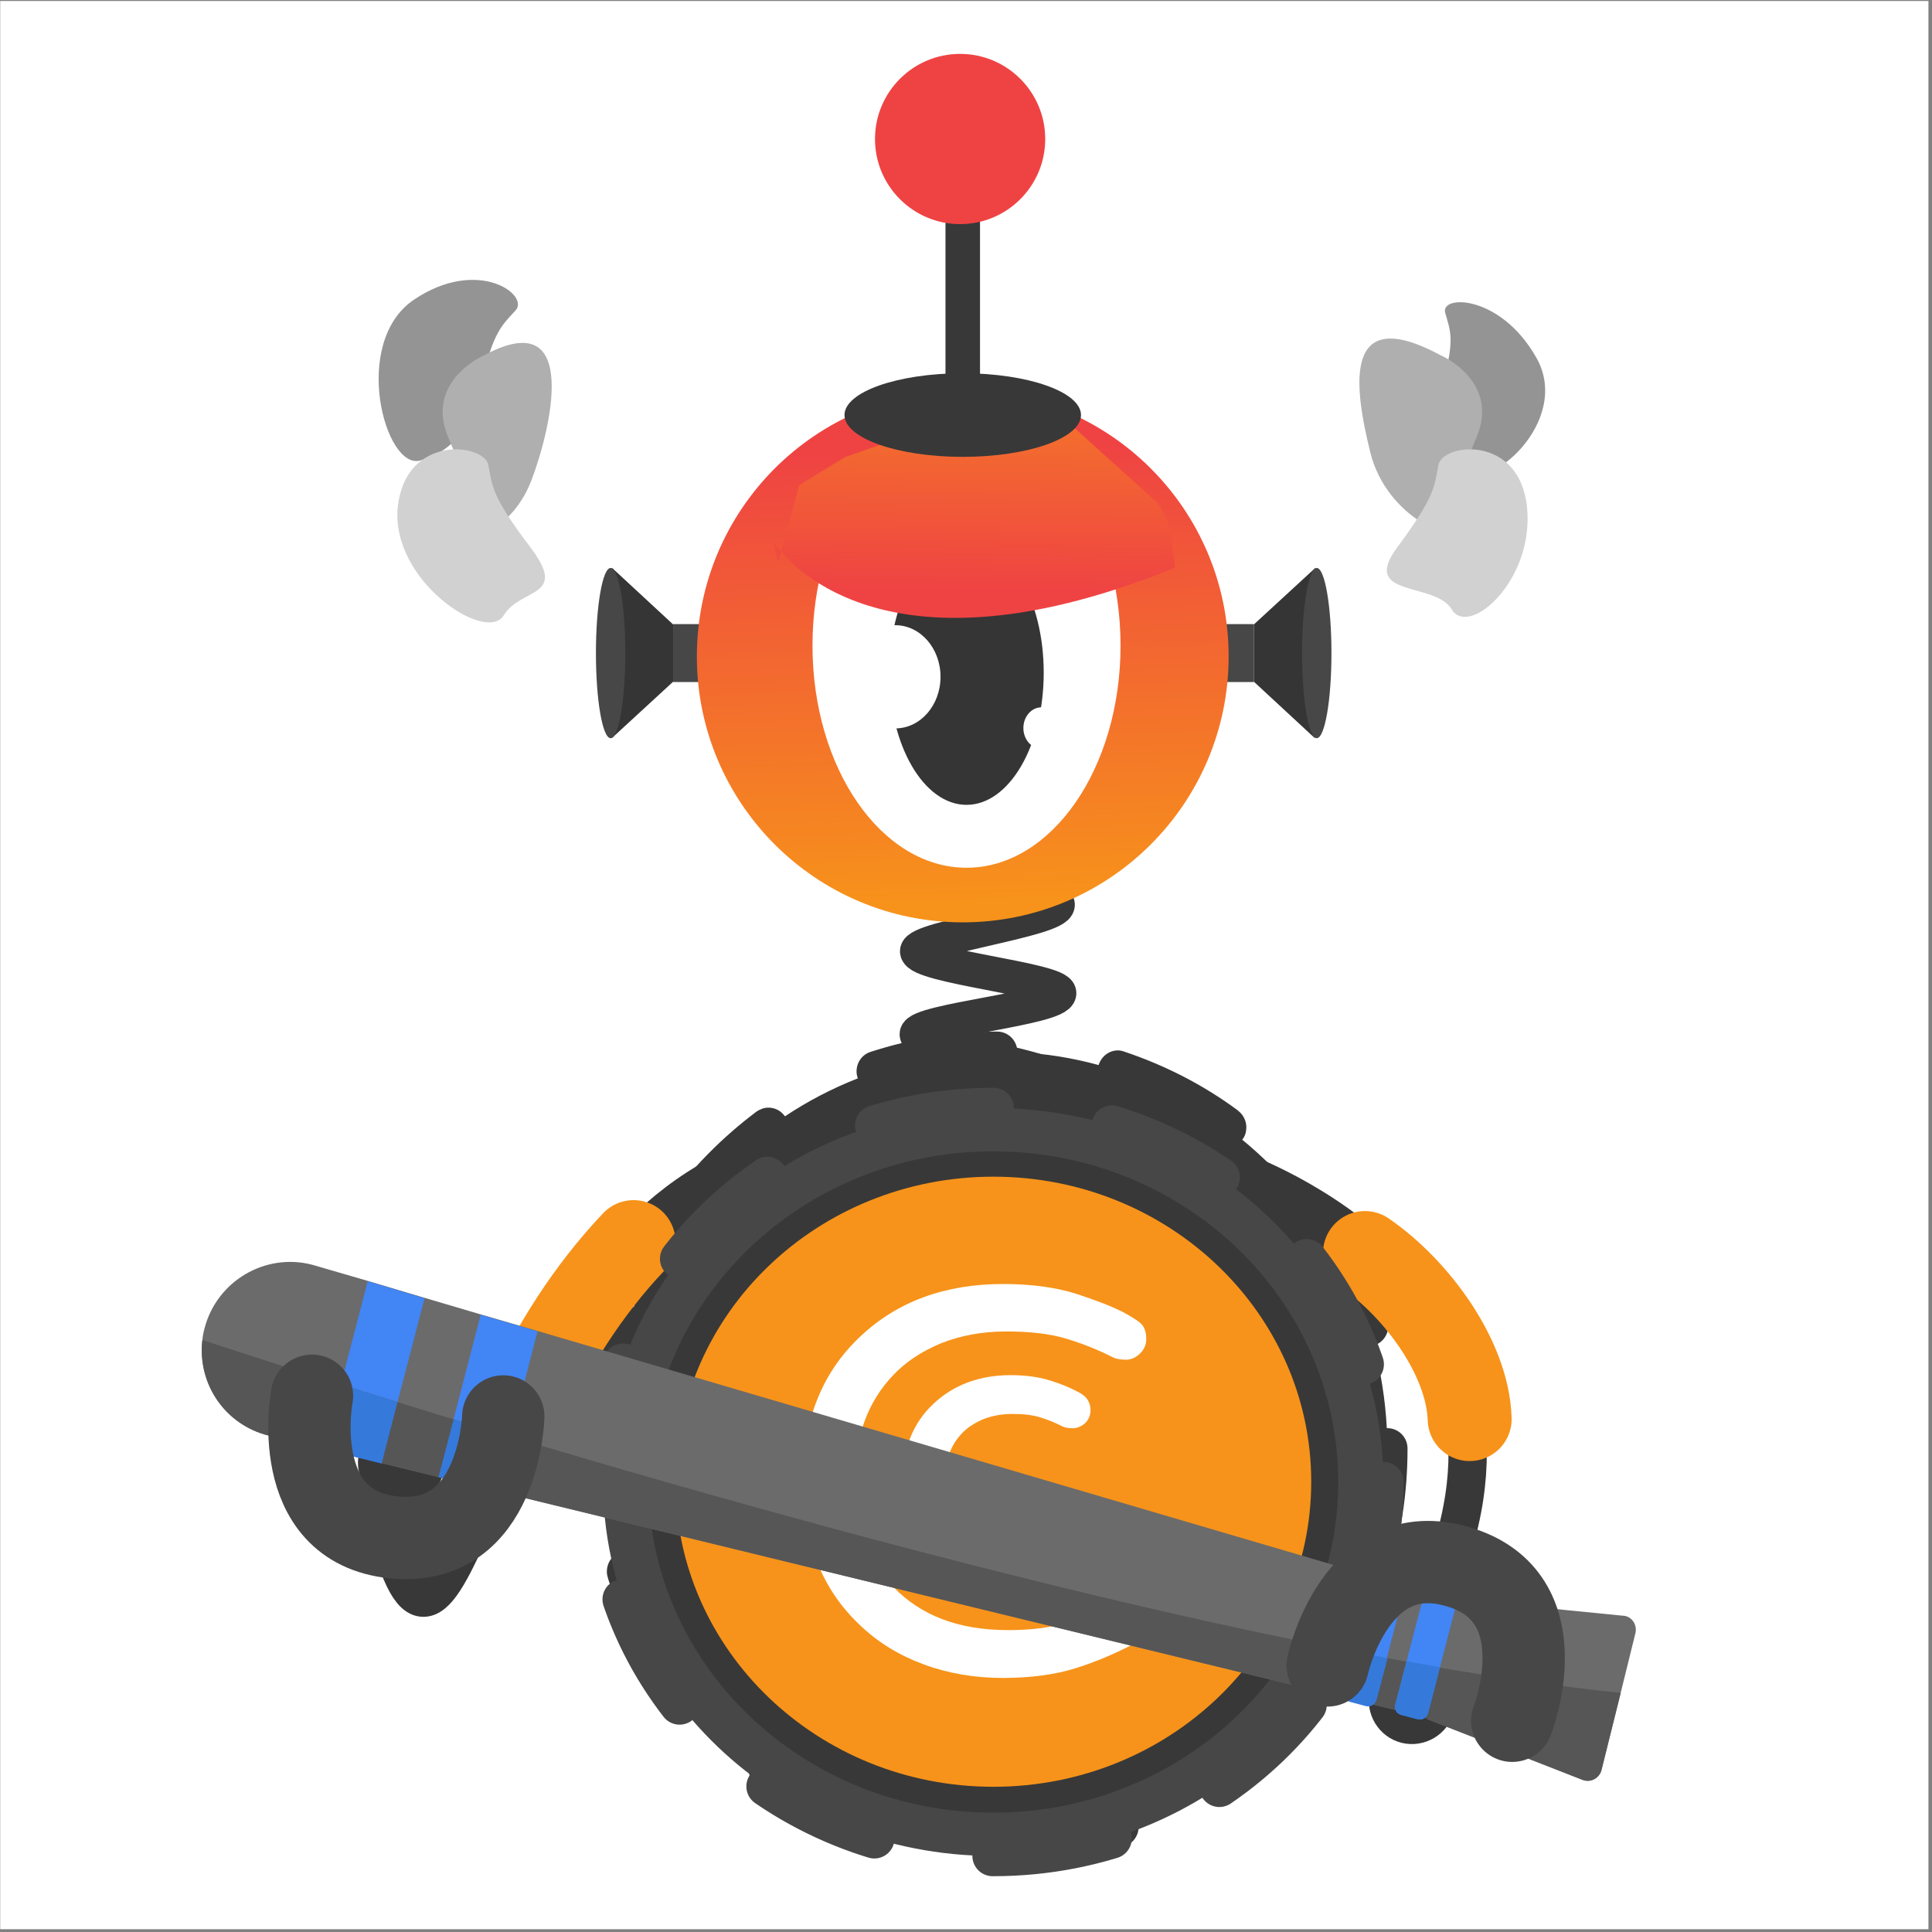 <svg width="513" height="513" viewBox="0 0 513 513" fill="none" xmlns="http://www.w3.org/2000/svg">
<rect x="0" y="0" width="513" height="513" fill="#808080" stroke="none"/>
<g clip-path="url(#clip0_4_4563)">
<path d="M512.057 0.26H0.057V512.26H512.057V0.26Z" fill="white"/>
<path d="M320.236 173.41H332.936" stroke="#474747" stroke-width="15.383" stroke-miterlimit="10"/>
<path d="M332.937 165.81L349.237 150.81C351.737 168.41 351.537 182.51 349.137 196.01L332.937 181.01V165.81Z" fill="#353535"/>
<path d="M349.636 196.01C351.786 196.01 353.536 185.89 353.536 173.41C353.536 160.93 351.786 150.81 349.636 150.81C347.486 150.81 345.736 160.93 345.736 173.41C345.736 185.89 347.476 196.01 349.636 196.01Z" fill="#474747"/>
<path d="M191.436 173.41H178.736" stroke="#474747" stroke-width="15.383" stroke-miterlimit="10"/>
<path d="M178.737 181.01L162.437 196.01C159.937 178.41 160.137 164.31 162.537 150.81L178.737 165.81V181.01Z" fill="#353535"/>
<path d="M162.136 196.01C164.286 196.01 166.036 185.89 166.036 173.41C166.036 160.93 164.286 150.81 162.136 150.81C159.986 150.81 158.236 160.93 158.236 173.41C158.236 185.89 159.976 196.01 162.136 196.01Z" fill="#474747"/>
<path d="M368.336 379.21H368.237C367.837 371.61 366.636 364.31 364.836 357.21H364.937C367.137 356.51 368.637 354.41 368.637 352.01C368.637 351.41 368.536 350.91 368.336 350.31C364.736 339.21 359.536 328.81 352.836 319.41C351.836 318.01 350.237 317.21 348.537 317.21C347.437 317.21 346.337 317.61 345.437 318.21L345.336 318.31C340.736 312.51 335.536 307.31 329.836 302.61L329.937 302.51C330.637 301.61 330.937 300.51 330.937 299.31C330.937 297.61 330.137 296.01 328.737 294.91C328.637 294.91 328.637 294.81 328.637 294.81C319.437 288.01 309.237 282.81 298.437 279.21C297.937 279.01 297.336 278.91 296.836 278.91C294.536 278.91 292.537 280.41 291.737 282.71V282.81C284.837 280.91 277.537 279.71 270.137 279.41V279.31C270.137 276.41 267.837 274.01 264.937 273.91H264.836C264.736 273.91 264.737 273.91 264.637 273.91C253.237 273.91 241.937 275.81 231.137 279.31C228.937 280.01 227.437 282.11 227.437 284.51C227.437 285.11 227.537 285.61 227.737 286.21C227.737 286.21 227.736 286.31 227.836 286.31C220.936 289.01 214.437 292.41 208.437 296.41C208.437 296.41 208.436 296.31 208.336 296.31C207.336 294.91 205.737 294.11 204.037 294.11C202.937 294.11 201.837 294.51 200.937 295.11C191.737 302.01 183.636 310.21 176.836 319.61C176.136 320.51 175.836 321.61 175.836 322.81C175.836 324.51 176.637 326.21 178.037 327.21C178.037 327.21 178.137 327.21 178.137 327.31C174.137 333.51 170.837 340.11 168.237 347.11C168.237 347.11 168.137 347.11 168.137 347.01C167.637 346.81 167.037 346.71 166.537 346.71C164.237 346.71 162.237 348.21 161.437 350.51C157.937 361.51 156.137 373.01 156.137 384.61V384.71C156.137 387.71 158.537 390.11 161.437 390.11H161.537C161.937 397.71 163.137 405.01 164.937 412.11H164.836C162.636 412.81 161.137 414.91 161.137 417.31C161.137 417.91 161.237 418.41 161.437 419.01V419.11C164.937 430.11 170.137 440.51 176.937 449.91C177.937 451.31 179.537 452.11 181.237 452.11C182.337 452.11 183.436 451.71 184.336 451.11L184.437 451.01C189.037 456.81 194.237 462.01 199.937 466.71L199.836 466.81C199.136 467.71 198.836 468.81 198.836 470.01C198.836 471.71 199.637 473.41 201.037 474.41C210.337 481.31 220.537 486.61 231.437 490.21C231.937 490.41 232.537 490.51 233.037 490.51C235.337 490.51 237.337 489.01 238.137 486.71V486.61C245.037 488.51 252.337 489.71 259.737 490.11V490.21C259.737 493.21 262.137 495.61 265.037 495.61C276.537 495.61 287.837 493.81 298.637 490.21C300.837 489.51 302.336 487.41 302.336 485.11C302.336 484.51 302.237 484.01 302.037 483.41C302.037 483.41 302.037 483.31 301.937 483.31C308.837 480.61 315.337 477.21 321.437 473.21C321.437 473.21 321.437 473.31 321.537 473.31C322.537 474.71 324.136 475.51 325.836 475.51C326.936 475.51 328.037 475.11 328.937 474.51C338.137 467.61 346.337 459.41 353.037 450.01C353.737 449.11 354.037 448.01 354.037 446.81C354.037 445.11 353.236 443.41 351.836 442.41C351.836 442.41 351.737 442.41 351.737 442.31C355.737 436.11 359.037 429.51 361.637 422.51C361.637 422.51 361.737 422.51 361.737 422.61C362.237 422.81 362.836 422.91 363.336 422.91C365.636 422.91 367.637 421.41 368.437 419.11C371.937 408.11 373.737 396.51 373.737 384.81V384.61C373.737 381.61 371.336 379.21 368.336 379.21Z" fill="#383838"/>
<path d="M105.836 415.61C121.236 456.41 130.536 340.81 193.636 310.81" stroke="#383838" stroke-width="10.172" stroke-miterlimit="10"/>
<path d="M140.537 371.71C146.137 358.41 156.237 342.41 168.237 329.81" stroke="#F7931A" stroke-width="22.286" stroke-miterlimit="10" stroke-linecap="round"/>
<path d="M279.537 216.81C279.837 220.81 242.537 226.91 242.737 230.61C242.937 234.61 280.737 236.61 280.837 240.21C280.937 244.21 243.437 249.01 243.537 252.61C243.637 256.61 281.237 260.11 281.237 263.71C281.237 267.71 243.537 271.01 243.437 274.61C243.337 278.61 280.837 283.51 280.737 287.11C280.637 291.11 242.837 293.61 242.737 297.21C242.637 301.21 280.137 305.61 280.137 309.21C280.137 313.11 242.637 318.01 242.837 321.81C243.037 325.51 280.837 325.21 281.437 329.11C281.937 332.71 245.837 343.61 246.737 347.51C247.537 351.01 284.837 344.71 286.037 348.51C287.137 351.91 252.637 367.51 254.037 371.31C255.237 374.71 291.737 364.61 293.237 368.31C294.637 371.61 261.437 389.81 263.037 393.51C264.537 396.81 300.337 384.81 302.037 388.41C303.537 391.71 271.137 411.21 272.837 414.71C274.437 418.01 309.937 404.91 311.637 408.51C313.237 411.81 281.337 432.01 283.037 435.51" stroke="#383838" stroke-width="9.134" stroke-miterlimit="10"/>
<path d="M327.037 310.21C327.037 310.21 408.337 337.11 385.737 410.91" stroke="#383838" stroke-width="10.172" stroke-miterlimit="10"/>
<path d="M362.437 332.71C376.237 342.21 389.737 360.61 390.237 376.81" stroke="#F7931A" stroke-width="22.286" stroke-miterlimit="10" stroke-linecap="round"/>
<path d="M263.737 492.81C320.957 492.81 367.336 448.35 367.336 393.51C367.336 338.67 320.957 294.21 263.737 294.21C206.517 294.21 160.137 338.67 160.137 393.51C160.137 448.35 206.517 492.81 263.737 492.81Z" fill="#474747"/>
<path d="M263.737 481.31C314.327 481.31 355.336 442 355.336 393.51C355.336 345.02 314.327 305.71 263.737 305.71C213.147 305.71 172.137 345.02 172.137 393.51C172.137 442 213.147 481.31 263.737 481.31Z" fill="#383838"/>
<path d="M263.737 492.81C320.957 492.81 367.336 448.35 367.336 393.51C367.336 338.67 320.957 294.21 263.737 294.21C206.517 294.21 160.137 338.67 160.137 393.51C160.137 448.35 206.517 492.81 263.737 492.81Z" stroke="#474747" stroke-width="10.747" stroke-miterlimit="10" stroke-linecap="round" stroke-dasharray="31.87 31.87"/>
<path d="M263.767 474.44C310.377 474.44 348.167 438.18 348.167 393.44C348.167 348.7 310.377 312.44 263.767 312.44C217.157 312.44 179.367 348.7 179.367 393.44C179.367 438.18 217.157 474.44 263.767 474.44Z" fill="#F7931A"/>
<path d="M298.866 425.34C297.366 425.34 296.266 425.54 295.466 425.94C291.366 427.94 287.266 429.64 282.966 430.94C278.666 432.24 273.566 432.84 267.666 432.84C254.666 432.84 244.566 429.04 237.166 421.34C230.366 414.24 226.966 404.84 226.966 393.24C226.966 381.64 230.366 372.24 237.166 365.14C240.566 361.54 244.866 358.74 249.966 356.64C255.066 354.64 260.766 353.54 267.166 353.54C273.466 353.54 278.766 354.14 283.066 355.44C287.366 356.74 291.466 358.34 295.566 360.44C296.366 360.84 297.566 361.04 298.966 361.04C300.366 361.04 301.666 360.44 302.766 359.34C303.866 358.24 304.366 356.94 304.366 355.54C304.366 354.14 304.066 352.94 303.466 352.04C302.866 351.14 301.066 349.94 298.266 348.44C295.366 346.94 291.266 345.34 285.766 343.54C280.366 341.84 273.866 340.94 266.366 340.94C250.866 340.94 238.166 345.64 228.366 354.94C218.266 364.44 213.166 377.24 213.166 393.24C213.166 409.24 218.266 422.04 228.366 431.54C233.166 436.14 238.766 439.54 245.266 441.94C251.766 444.34 258.766 445.54 266.266 445.54C273.766 445.54 280.266 444.64 285.666 442.94C291.066 441.24 296.166 439.04 300.966 436.54C303.166 435.44 304.266 433.64 304.266 431.04C304.266 429.54 303.766 428.34 302.666 427.14C301.566 425.94 300.366 425.34 298.866 425.34Z" fill="white"/>
<path d="M261.066 376.84C263.366 375.94 265.966 375.44 268.866 375.44C271.766 375.44 274.266 375.74 276.166 376.34C278.166 376.94 280.166 377.74 282.066 378.74C282.766 379.04 283.666 379.24 284.766 379.24C286.066 379.24 287.266 378.74 288.266 377.74C289.166 376.84 289.566 375.64 289.566 374.44C289.566 373.34 289.266 372.44 288.766 371.64C288.266 370.84 287.266 370.04 285.366 369.14C283.766 368.34 281.666 367.44 278.766 366.54C275.866 365.64 272.366 365.14 268.366 365.14C260.066 365.14 253.166 367.74 247.866 372.74C242.366 377.84 239.666 384.84 239.666 393.34C239.666 401.84 242.466 408.84 247.866 413.94C250.466 416.44 253.566 418.34 257.066 419.64C260.566 420.94 264.366 421.54 268.366 421.54C272.366 421.54 275.866 421.04 278.766 420.14C281.566 419.24 284.266 418.14 286.666 416.84C288.466 415.94 289.466 414.34 289.466 412.24C289.466 411.04 288.966 409.84 288.166 408.94C287.266 407.94 286.066 407.44 284.666 407.44C283.566 407.44 282.766 407.64 281.966 407.94C280.066 408.94 278.066 409.64 276.066 410.24C274.166 410.84 271.766 411.14 269.066 411.14C263.166 411.14 258.666 409.44 255.366 406.04C252.266 402.84 250.866 398.74 250.866 393.34C250.866 387.94 252.366 383.84 255.366 380.64C256.866 379.04 258.766 377.84 261.066 376.84Z" fill="white"/>
<path d="M255.637 244.91C294.627 244.91 326.237 213.3 326.237 174.31C326.237 135.32 294.627 103.71 255.637 103.71C216.647 103.71 185.037 135.32 185.037 174.31C185.037 213.3 216.647 244.91 255.637 244.91Z" fill="url(#paint0_linear_4_4563)"/>
<path d="M256.636 230.41C279.226 230.41 297.536 203.99 297.536 171.41C297.536 138.82 279.226 112.41 256.636 112.41C234.046 112.41 215.736 138.82 215.736 171.41C215.736 203.99 234.046 230.41 256.636 230.41Z" fill="white"/>
<path d="M256.637 213.71C267.957 213.71 277.137 198 277.137 178.61C277.137 159.22 267.957 143.51 256.637 143.51C245.317 143.51 236.137 159.22 236.137 178.61C236.137 198 245.317 213.71 256.637 213.71Z" fill="#353535"/>
<path fill-rule="evenodd" clip-rule="evenodd" d="M205.236 143.51C205.236 143.51 229.036 184.51 312.036 150.71C310.736 142.81 312.036 141.61 307.536 133.71L278.736 107.71L255.736 110.31L224.336 121.41L212.236 128.81L206.636 149.41L205.236 143.51Z" fill="url(#paint1_linear_4_4563)"/>
<path d="M255.636 121.31C272.976 121.31 287.036 116.34 287.036 110.21C287.036 104.08 272.976 99.11 255.636 99.11C238.296 99.11 224.236 104.08 224.236 110.21C224.236 116.34 238.296 121.31 255.636 121.31Z" fill="#383838"/>
<path d="M255.637 37.61V110.21" stroke="#383838" stroke-width="9.169" stroke-miterlimit="10"/>
<path d="M254.936 59.51C267.416 59.51 277.536 49.39 277.536 36.91C277.536 24.43 267.416 14.31 254.936 14.31C242.456 14.31 232.336 24.43 232.336 36.91C232.336 49.39 242.456 59.51 254.936 59.51Z" fill="#EF4343"/>
<path d="M237.736 193.41C244.366 193.41 249.736 187.28 249.736 179.71C249.736 172.14 244.366 166.01 237.736 166.01C231.106 166.01 225.736 172.14 225.736 179.71C225.736 187.27 231.106 193.41 237.736 193.41Z" fill="white"/>
<path d="M276.536 198.81C279.186 198.81 281.336 196.35 281.336 193.31C281.336 190.27 279.186 187.81 276.536 187.81C273.886 187.81 271.736 190.27 271.736 193.31C271.736 196.35 273.886 198.81 276.536 198.81Z" fill="white"/>
<path fill-rule="evenodd" clip-rule="evenodd" d="M105.037 399.81C111.337 400.61 117.137 396.21 117.937 389.91L119.937 374.41C120.737 368.11 116.337 362.31 110.037 361.51C103.737 360.71 97.937 365.11 97.137 371.41L95.137 386.91C94.337 393.21 98.737 399.01 105.037 399.81Z" fill="#383838"/>
<path fill-rule="evenodd" clip-rule="evenodd" d="M386.537 427.01C380.837 424.31 373.937 426.81 371.237 432.51L364.537 446.71C361.837 452.41 364.337 459.31 370.037 462.01C375.737 464.71 382.636 462.21 385.336 456.51L392.037 442.31C394.737 436.61 392.237 429.71 386.537 427.01Z" fill="#383838"/>
<path fill-rule="evenodd" clip-rule="evenodd" d="M380.237 426.41L376.237 441.71L373.637 451.71C373.237 453.31 371.537 454.31 369.937 453.91L131.737 395.91L116.437 392.21L101.337 388.51L86.037 384.81L71.437 381.21C59.837 378.41 52.438 367.31 53.737 355.81C53.837 354.71 54.037 353.71 54.337 352.61C57.637 340.11 70.437 332.61 82.837 335.81C83.037 335.91 83.337 335.91 83.537 336.01L97.637 340.11L112.737 344.61L127.637 349.01L142.737 353.41L378.137 422.61C379.737 423.21 380.637 424.81 380.237 426.41Z" fill="#6B6B6B"/>
<path fill-rule="evenodd" clip-rule="evenodd" d="M434.236 433.71L430.336 449.51L425.236 470.01C424.636 472.21 422.336 473.41 420.236 472.61L379.536 456.71C377.736 456.01 376.736 454.11 377.136 452.21L379.736 442.41L383.636 427.51C384.136 425.71 385.736 424.61 387.536 424.71L430.836 429.01C433.136 429.01 434.836 431.31 434.236 433.71Z" fill="#6B6B6B"/>
<path fill-rule="evenodd" clip-rule="evenodd" d="M112.737 344.71L101.337 388.51L86.037 384.81L97.637 340.21L112.737 344.71Z" fill="#4285F4"/>
<path fill-rule="evenodd" clip-rule="evenodd" d="M142.737 353.51L131.737 395.91L116.437 392.21L127.637 349.11L142.737 353.51Z" fill="#4285F4"/>
<path fill-rule="evenodd" clip-rule="evenodd" d="M53.737 355.81C120.837 377.91 265.737 422.11 376.237 441.71L373.637 451.71C373.237 453.31 371.536 454.31 369.936 453.91L131.737 395.91L116.436 392.21L101.336 388.51L86.037 384.81L71.436 381.21C59.736 378.41 52.337 367.41 53.737 355.81Z" fill="#565656"/>
<path fill-rule="evenodd" clip-rule="evenodd" d="M105.537 372.31C100.337 370.71 95.337 369.11 90.537 367.61L86.037 384.81L96.137 387.31L101.337 388.61L105.537 372.31Z" fill="#3579DB"/>
<path fill-rule="evenodd" clip-rule="evenodd" d="M131.737 395.91L135.537 381.41C130.437 379.91 125.337 378.31 120.437 376.91L116.437 392.21L127.037 394.81L131.737 395.91Z" fill="#3579DB"/>
<path fill-rule="evenodd" clip-rule="evenodd" d="M430.336 449.51L425.236 470.01C424.636 472.21 422.336 473.41 420.236 472.61L379.536 456.71C377.736 456.01 376.736 454.11 377.136 452.21L379.736 442.41C397.636 445.41 414.736 447.91 430.336 449.51Z" fill="#565656"/>
<path fill-rule="evenodd" clip-rule="evenodd" d="M376.637 456.51L371.937 455.31C370.837 455.01 370.237 453.91 370.437 452.81L378.037 423.61C378.337 422.51 379.437 421.91 380.537 422.11L385.237 423.31C386.337 423.61 386.937 424.71 386.737 425.81L379.137 455.01C378.737 456.11 377.637 456.81 376.637 456.51Z" fill="#4285F4"/>
<path fill-rule="evenodd" clip-rule="evenodd" d="M362.836 452.91L358.137 451.71C357.037 451.41 356.437 450.31 356.637 449.21L364.237 420.01C364.537 418.91 365.637 418.31 366.737 418.51L371.437 419.71C372.537 420.01 373.137 421.11 372.937 422.21L365.336 451.41C365.036 452.61 363.936 453.21 362.836 452.91Z" fill="#4285F4"/>
<path fill-rule="evenodd" clip-rule="evenodd" d="M373.537 441.11L370.537 452.51C370.237 453.81 370.937 455.01 372.237 455.41L376.336 456.51C377.636 456.81 378.837 456.11 379.237 454.81L382.336 442.71C379.636 442.21 376.537 441.71 373.537 441.11Z" fill="#3579DB"/>
<path fill-rule="evenodd" clip-rule="evenodd" d="M359.537 438.61L356.836 449.01C356.536 450.31 357.237 451.51 358.537 451.91L362.637 453.01C363.937 453.31 365.137 452.61 365.537 451.31L368.437 440.31C364.737 439.51 361.637 438.91 359.537 438.61Z" fill="#3579DB"/>
<path d="M401.537 456.91C401.537 456.91 414.437 424.01 387.137 416.01C359.937 407.91 352.537 442.21 352.537 442.21" stroke="#474747" stroke-width="21.859" stroke-miterlimit="10" stroke-linecap="round" stroke-linejoin="round"/>
<path d="M111.657 122.26C121.067 119.45 124.827 113.38 127.997 100.7C131.167 88.03 133.147 86.52 136.907 82.41C140.667 78.29 126.907 68.17 109.967 79.54C93.037 90.9 102.247 125.07 111.657 122.26Z" fill="#949494"/>
<path d="M82.837 370.61C82.837 370.61 76.237 405.31 104.537 408.21C132.737 411.11 133.637 376.11 133.637 376.11" stroke="#474747" stroke-width="21.859" stroke-miterlimit="10" stroke-linecap="round" stroke-linejoin="round"/>
<path d="M128.537 94.34C128.537 94.34 112.727 101.16 119.007 116.08C125.297 131 124.607 133.41 124.217 139.26C123.827 145.2 135.997 140.67 141.007 127.79C146.027 114.9 154.657 80.3 128.537 94.34Z" fill="#AFAFAF"/>
<path d="M133.727 163.43C138.297 155.91 151.077 158.83 140.827 145.32C130.577 131.8 130.777 129.32 129.667 123.49C128.547 117.65 107.647 115.25 105.617 134.69C103.677 154.12 129.057 170.95 133.727 163.43Z" fill="#D1D1D1"/>
<path d="M387.947 124.72C381.137 117.8 380.567 111.5 383.387 100.8C386.207 90.1 385.166 87.99 383.746 83.09C382.326 78.19 398.506 78.14 408.016 95.1C417.466 111.96 394.757 131.64 387.947 124.72Z" fill="#949494"/>
<path d="M382.537 94.33C382.537 94.33 398.347 101.15 392.067 116.08C385.777 131.01 386.467 133.42 386.857 139.28C387.247 145.14 368.187 137.69 363.857 120.14C359.527 102.59 356.407 80.28 382.537 94.33Z" fill="#AFAFAF"/>
<path d="M385.496 161.84C381.026 154.32 360.986 158.84 371.016 145.32C381.046 131.8 380.846 129.32 381.936 123.49C383.026 117.65 403.476 115.25 405.466 134.69C407.446 154.12 390.066 169.36 385.496 161.84Z" fill="#D1D1D1"/>
</g>
<defs>
<linearGradient id="paint0_linear_4_4563" x1="257.594" y1="240.894" x2="254.024" y2="119.495" gradientUnits="userSpaceOnUse">
<stop stop-color="#F7931A"/>
<stop offset="1" stop-color="#EF4343"/>
</linearGradient>
<linearGradient id="paint1_linear_4_4563" x1="259.686" y1="74.362" x2="258.496" y2="156.722" gradientUnits="userSpaceOnUse">
<stop stop-color="#F7931A"/>
<stop offset="1" stop-color="#EF4343"/>
</linearGradient>
<clipPath id="clip0_4_4563">
<rect width="512" height="512" fill="white" transform="translate(0.057 0.26)"/>
</clipPath>
</defs>
</svg>
